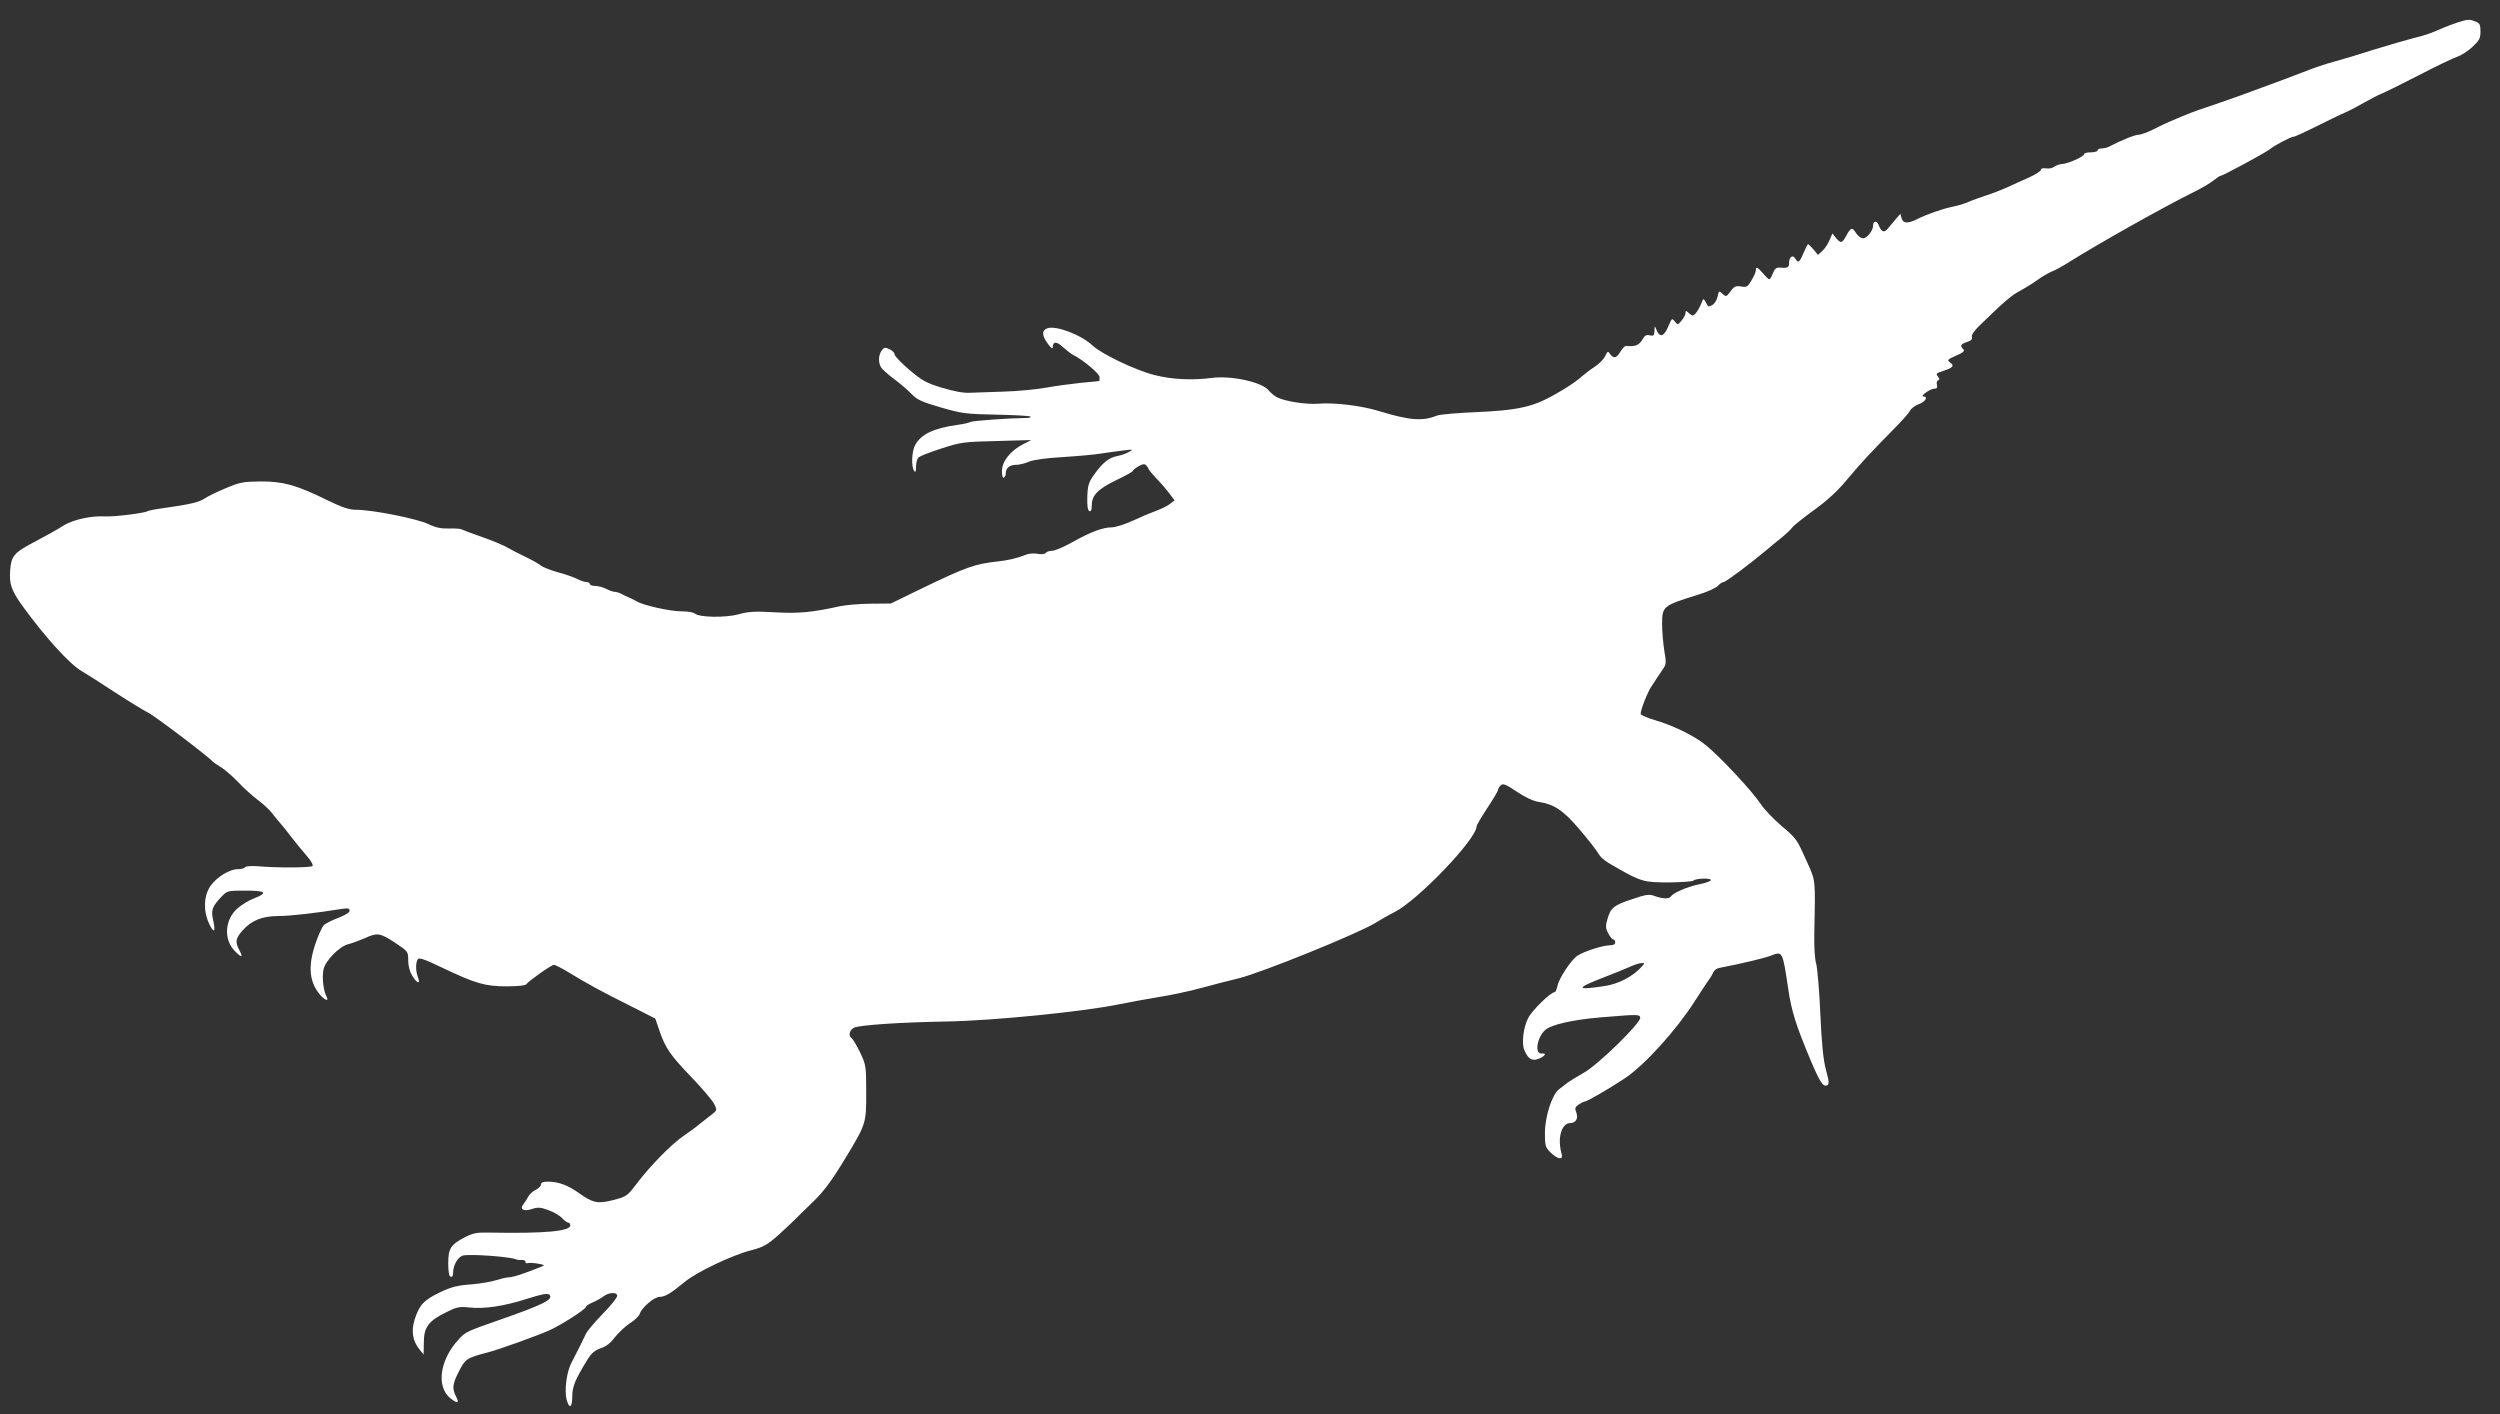<?xml version="1.0" standalone="no"?>
<!DOCTYPE svg PUBLIC "-//W3C//DTD SVG 20010904//EN"
 "http://www.w3.org/TR/2001/REC-SVG-20010904/DTD/svg10.dtd">
<svg version="1.0" xmlns="http://www.w3.org/2000/svg"
 width="1280pt" height="724pt" viewBox="0 0 1280 724"
 preserveAspectRatio="xMidYMid meet">
<rect x="0" y="0" width="1280" height="724" fill="#333333" stroke="none"/>
<g transform="translate(0,724) scale(0.1,-0.1)"
fill="#ffffff" stroke="none">
<path d="M12583 7125 c-22 -7 -56 -20 -75 -28 -68 -30 -89 -37 -150 -52 -35
-9 -126 -35 -203 -59 -77 -25 -165 -51 -195 -59 -66 -18 -108 -33 -175 -59
-48 -19 -86 -33 -295 -110 -52 -19 -133 -47 -180 -63 -76 -25 -104 -36 -200
-77 -14 -6 -51 -23 -82 -39 -31 -16 -67 -29 -79 -29 -19 0 -90 -29 -151 -61
-10 -5 -27 -9 -38 -9 -11 0 -20 -4 -20 -10 0 -5 -16 -10 -35 -10 -19 0 -35 -4
-35 -10 0 -12 -86 -50 -114 -50 -11 0 -29 -7 -39 -14 -9 -7 -28 -11 -42 -8
-15 2 -25 0 -25 -7 0 -7 -28 -24 -62 -40 -35 -15 -85 -38 -113 -51 -27 -12
-75 -31 -107 -41 -32 -11 -70 -24 -85 -31 -37 -15 -42 -16 -88 -27 -53 -11
-132 -39 -177 -62 -50 -25 -74 -24 -82 4 l-6 22 -23 -26 c-12 -15 -30 -36 -40
-48 -20 -25 -34 -20 -48 16 -9 25 -29 23 -29 -3 0 -25 -31 -64 -51 -64 -10 0
-26 11 -35 25 -21 33 -27 32 -50 -10 -22 -41 -29 -43 -54 -13 l-18 23 -15 -35
c-8 -19 -24 -44 -37 -55 l-22 -20 -23 28 c-13 15 -26 27 -28 27 -2 0 -12 -20
-23 -45 -20 -49 -28 -54 -42 -29 -12 22 -32 9 -32 -22 0 -24 -7 -28 -48 -24
-17 1 -26 -6 -35 -29 -6 -17 -14 -31 -18 -31 -4 0 -19 14 -32 30 -29 33 -37
37 -37 16 0 -8 -10 -31 -22 -51 -19 -33 -25 -37 -53 -32 -27 5 -36 1 -55 -25
-21 -28 -23 -29 -41 -12 -18 16 -19 16 -25 -15 -4 -17 -15 -36 -26 -42 -22
-12 -21 -12 -36 16 -10 19 -11 18 -22 -10 -6 -16 -19 -38 -27 -48 -15 -16 -17
-16 -35 -1 -16 15 -18 15 -18 2 0 -9 -9 -26 -20 -39 -20 -23 -20 -24 -35 -5
-14 18 -15 17 -31 -20 -24 -59 -46 -66 -64 -20 -8 19 -9 19 -9 -8 -1 -24 -4
-27 -24 -23 -17 5 -26 0 -39 -23 -16 -28 -38 -36 -83 -31 -6 0 -19 -13 -28
-29 -21 -34 -34 -38 -53 -13 -11 16 -13 16 -25 -9 -6 -15 -30 -40 -53 -55 -23
-15 -53 -38 -68 -51 -33 -31 -118 -84 -183 -116 -86 -43 -169 -58 -355 -66
-96 -4 -186 -12 -200 -17 -77 -31 -141 -26 -302 23 -88 27 -227 44 -308 37
-60 -5 -170 12 -210 32 -14 7 -35 24 -46 38 -37 42 -192 75 -290 62 -100 -13
-205 -8 -294 15 -95 24 -269 107 -315 150 -59 56 -189 105 -233 89 -29 -11
-28 -37 3 -79 16 -22 25 -28 25 -18 0 31 21 31 53 0 18 -16 42 -35 55 -41 52
-27 132 -95 132 -112 0 -11 -1 -19 -2 -20 -2 0 -43 -5 -93 -9 -49 -5 -130 -16
-180 -25 -49 -9 -146 -18 -215 -20 -69 -2 -147 -5 -175 -6 -32 -2 -83 8 -143
26 -82 25 -102 37 -168 93 -41 35 -74 70 -74 78 0 8 -12 20 -26 26 -22 11 -28
10 -40 -7 -16 -22 -18 -59 -4 -84 5 -10 35 -37 67 -61 32 -24 73 -59 91 -78
28 -29 52 -40 149 -68 106 -31 128 -34 284 -37 93 -2 172 -6 175 -10 4 -4 -6
-7 -22 -7 -87 -1 -271 -14 -284 -20 -8 -5 -37 -11 -65 -15 -125 -17 -191 -49
-220 -105 -17 -33 -20 -107 -5 -130 7 -11 10 -6 10 21 0 20 6 42 14 48 7 6 60
27 117 45 98 32 114 34 282 38 l177 5 -41 -21 c-65 -33 -109 -88 -109 -137 0
-24 4 -38 10 -34 6 3 10 14 10 24 0 25 20 41 52 41 16 0 45 7 66 16 23 10 90
19 177 24 77 5 167 13 200 19 33 5 83 12 110 15 47 6 49 5 25 -8 -14 -8 -41
-18 -60 -21 -42 -8 -76 -35 -118 -95 -28 -39 -33 -55 -35 -114 -1 -48 2 -70
11 -73 8 -3 12 7 12 30 0 51 31 83 126 129 46 22 84 43 84 47 0 4 13 14 28 23
22 13 32 14 40 6 7 -7 12 -15 12 -18 0 -4 18 -25 39 -48 22 -22 52 -57 67 -77
l28 -37 -25 -19 c-13 -10 -44 -25 -69 -34 -25 -9 -79 -32 -120 -51 -42 -19
-90 -34 -108 -34 -45 0 -109 -24 -200 -75 -44 -25 -91 -45 -105 -45 -14 0 -29
-5 -33 -11 -4 -6 -20 -8 -39 -5 -18 4 -44 2 -56 -2 -54 -21 -97 -31 -154 -37
-115 -13 -156 -27 -392 -141 l-152 -74 -103 -1 c-57 0 -130 -7 -163 -14 -135
-30 -206 -37 -328 -30 -102 6 -134 4 -185 -10 -68 -19 -205 -16 -225 4 -6 6
-37 11 -70 11 -56 0 -195 31 -227 51 -8 5 -26 14 -40 20 -14 6 -33 15 -42 20
-10 5 -24 9 -32 9 -7 0 -27 7 -42 15 -16 8 -41 15 -56 15 -16 0 -28 5 -28 10
0 6 -8 10 -17 10 -10 0 -31 7 -48 16 -16 8 -61 24 -99 34 -38 11 -76 26 -85
33 -9 8 -45 29 -81 46 -36 17 -72 36 -80 41 -30 18 -87 42 -160 67 -41 14 -79
29 -85 32 -5 4 -35 6 -65 5 -40 -1 -68 4 -105 22 -61 29 -289 74 -373 74 -34
0 -71 12 -146 49 -159 78 -224 96 -341 96 -91 -1 -107 -4 -180 -35 -44 -18
-92 -42 -107 -52 -28 -19 -72 -30 -207 -49 -41 -5 -79 -13 -85 -16 -17 -11
-177 -30 -221 -27 -66 4 -157 -16 -205 -44 -52 -32 -68 -41 -158 -89 -100 -52
-115 -71 -120 -143 -5 -72 6 -103 65 -185 114 -157 239 -295 301 -331 26 -15
104 -65 174 -111 71 -46 145 -91 165 -101 30 -13 312 -227 333 -252 3 -3 21
-16 41 -28 20 -12 59 -46 87 -75 28 -30 73 -71 100 -91 27 -20 60 -50 73 -67
13 -17 31 -39 40 -49 9 -10 35 -42 57 -71 23 -30 59 -74 81 -99 22 -25 36 -49
31 -54 -9 -9 -187 -10 -282 -1 -33 2 -60 0 -63 -5 -3 -6 -20 -10 -37 -10 -43
0 -109 -41 -141 -87 -34 -50 -37 -127 -6 -193 25 -52 34 -42 20 20 -11 50 -5
68 42 118 31 32 32 32 125 32 104 0 116 -11 42 -40 -24 -9 -61 -31 -82 -49
-67 -57 -75 -160 -16 -220 36 -37 44 -35 23 5 -22 42 -19 59 17 100 46 52 99
73 183 74 62 0 200 16 322 36 35 5 43 4 43 -9 0 -9 -23 -23 -59 -37 -33 -12
-66 -29 -74 -38 -9 -10 -27 -50 -41 -91 -41 -119 -33 -203 27 -269 24 -26 42
-29 29 -5 -16 30 -24 98 -16 138 8 45 83 121 128 131 17 4 55 18 85 31 63 29
78 27 160 -28 60 -40 61 -42 61 -86 0 -29 8 -58 21 -79 24 -40 43 -45 29 -8
-12 31 -13 74 -1 92 6 11 34 1 124 -42 172 -82 220 -96 331 -96 56 0 98 4 101
11 11 16 128 99 141 99 7 0 42 -18 78 -40 95 -58 163 -95 311 -169 l130 -66
21 -61 c30 -89 56 -127 165 -240 54 -56 105 -117 115 -135 16 -33 16 -33 -10
-54 -15 -11 -43 -34 -64 -50 -20 -17 -57 -44 -81 -60 -59 -39 -170 -152 -237
-240 -52 -69 -55 -71 -123 -89 -81 -21 -105 -16 -179 37 -55 39 -105 57 -155
57 -26 0 -37 -4 -37 -14 0 -8 -12 -21 -27 -28 -15 -7 -32 -23 -38 -34 -6 -12
-17 -29 -24 -38 -23 -27 0 -41 43 -26 30 10 44 9 84 -6 26 -9 57 -27 69 -40
12 -13 27 -24 33 -24 5 0 10 -6 10 -14 0 -30 -131 -42 -407 -37 -69 2 -89 -2
-130 -22 -75 -39 -88 -58 -88 -135 0 -43 4 -67 13 -69 7 -3 12 5 12 22 0 38
26 82 52 87 42 8 233 -6 268 -19 8 -4 23 -5 33 -4 9 1 17 -3 17 -9 0 -7 6 -10
13 -7 7 2 30 1 52 -3 33 -6 36 -8 20 -14 -11 -5 -48 -19 -83 -32 -34 -13 -73
-24 -86 -24 -13 0 -42 -7 -64 -14 -23 -8 -81 -18 -129 -22 -71 -5 -102 -13
-161 -41 -83 -40 -105 -64 -129 -139 -19 -60 -10 -112 27 -156 l19 -23 1 62
c0 77 24 110 114 154 53 27 68 30 116 25 78 -9 179 6 298 44 76 24 106 30 115
21 23 -23 -30 -50 -250 -127 -175 -61 -179 -63 -214 -101 -98 -105 -117 -244
-42 -303 36 -28 46 -25 28 10 -21 41 -19 63 15 129 31 62 40 69 145 96 58 15
248 83 316 113 58 25 189 109 189 121 0 5 15 14 33 22 17 7 43 21 56 31 29 22
71 24 71 3 0 -9 -33 -50 -74 -92 -41 -42 -80 -88 -86 -102 -14 -31 -45 -92
-73 -146 -26 -47 -38 -144 -26 -191 14 -50 29 -42 29 16 0 51 15 87 78 189 20
33 38 48 68 58 28 9 51 28 73 57 18 23 52 55 76 71 25 15 47 37 51 49 9 31 74
86 101 86 28 0 59 19 128 76 61 51 244 138 342 163 62 16 81 27 140 79 37 34
75 69 84 79 9 10 50 49 90 88 53 51 93 104 149 195 126 207 125 202 125 365 0
136 -1 142 -31 206 -18 37 -37 69 -43 73 -19 12 -12 42 11 54 29 14 242 28
475 32 238 4 698 50 883 88 52 11 143 27 202 37 59 9 158 30 220 47 62 17 148
39 190 49 115 28 606 227 697 282 31 19 76 45 101 57 120 61 420 374 420 439
0 6 25 48 55 94 30 45 55 87 55 93 0 6 7 17 15 24 11 10 27 3 82 -34 43 -29
84 -48 113 -52 77 -12 124 -43 204 -137 41 -48 84 -102 95 -120 20 -33 35 -44
106 -84 118 -67 134 -71 261 -71 65 1 121 5 124 9 8 11 84 15 90 4 3 -5 -23
-15 -57 -22 -62 -12 -136 -44 -148 -63 -8 -13 -41 -13 -82 2 -29 11 -44 9
-117 -16 -94 -31 -109 -43 -126 -102 -10 -34 -10 -46 4 -72 9 -18 21 -32 26
-32 6 0 10 -7 10 -15 0 -10 -10 -15 -28 -15 -35 0 -132 -31 -165 -53 -32 -20
-96 -117 -103 -156 -4 -17 -10 -31 -14 -31 -21 0 -115 -92 -136 -133 -24 -46
-34 -127 -20 -162 20 -48 40 -60 76 -45 33 14 40 29 13 26 -37 -3 -24 82 18
120 31 28 141 53 284 65 192 16 199 16 203 -1 5 -26 -214 -240 -288 -282 -36
-20 -74 -44 -85 -52 -11 -9 -30 -24 -43 -33 -36 -28 -72 -141 -72 -224 0 -65
2 -73 29 -100 16 -16 37 -29 46 -29 14 0 15 6 8 32 -19 77 4 148 47 148 28 0
42 24 31 53 -9 22 -7 29 12 42 12 8 26 15 31 15 11 0 127 67 205 119 102 68
263 246 359 396 28 44 59 91 69 105 10 13 21 32 25 42 4 10 17 19 30 22 110
21 239 52 265 63 60 24 60 24 89 -172 16 -110 40 -187 115 -365 47 -111 63
-135 83 -127 12 5 12 16 -5 79 -14 53 -22 133 -29 288 -5 118 -15 233 -21 255
-7 22 -11 86 -10 145 6 297 8 276 -38 379 -52 116 -51 116 -135 187 -37 32
-83 80 -100 106 -47 70 -203 237 -280 301 -58 48 -163 100 -260 129 -42 12
-76 27 -76 33 0 21 35 110 55 140 11 17 25 37 30 46 6 9 19 28 29 43 17 24 18
33 7 96 -6 38 -11 98 -11 134 0 92 4 95 181 150 47 14 94 35 104 46 10 11 23
20 30 20 11 0 135 93 215 160 19 17 55 46 80 66 25 20 50 44 57 54 7 10 57 49
110 88 68 49 121 97 172 159 75 89 115 132 239 258 39 39 75 80 81 92 6 12 27
27 46 34 33 12 49 39 23 39 -20 1 35 40 56 40 13 0 17 5 13 20 -3 10 0 21 7
23 8 3 7 8 -2 19 -11 14 -8 18 25 28 52 17 61 27 38 44 -17 12 -15 15 30 35
37 16 46 24 37 33 -18 18 -15 25 19 37 22 7 29 15 25 26 -3 9 11 31 38 57 125
122 167 158 207 178 24 13 65 38 90 56 25 18 59 38 75 44 16 6 56 28 89 49
140 88 466 272 620 349 50 24 103 55 118 68 16 13 33 24 37 24 11 0 229 118
250 135 24 20 110 65 123 65 7 0 59 24 117 53 58 29 123 61 145 70 22 9 67 33
100 52 33 19 74 40 90 46 17 7 102 49 190 94 88 46 176 88 195 94 19 6 54 28
78 50 36 34 42 44 42 80 0 35 -4 43 -26 51 -31 12 -38 12 -91 -5z m-4178
-4835 c-45 -50 -120 -89 -192 -99 -145 -22 -146 -11 -6 43 54 21 116 46 138
56 22 10 49 19 59 19 18 1 18 0 1 -19z"/>
</g>
</svg>
